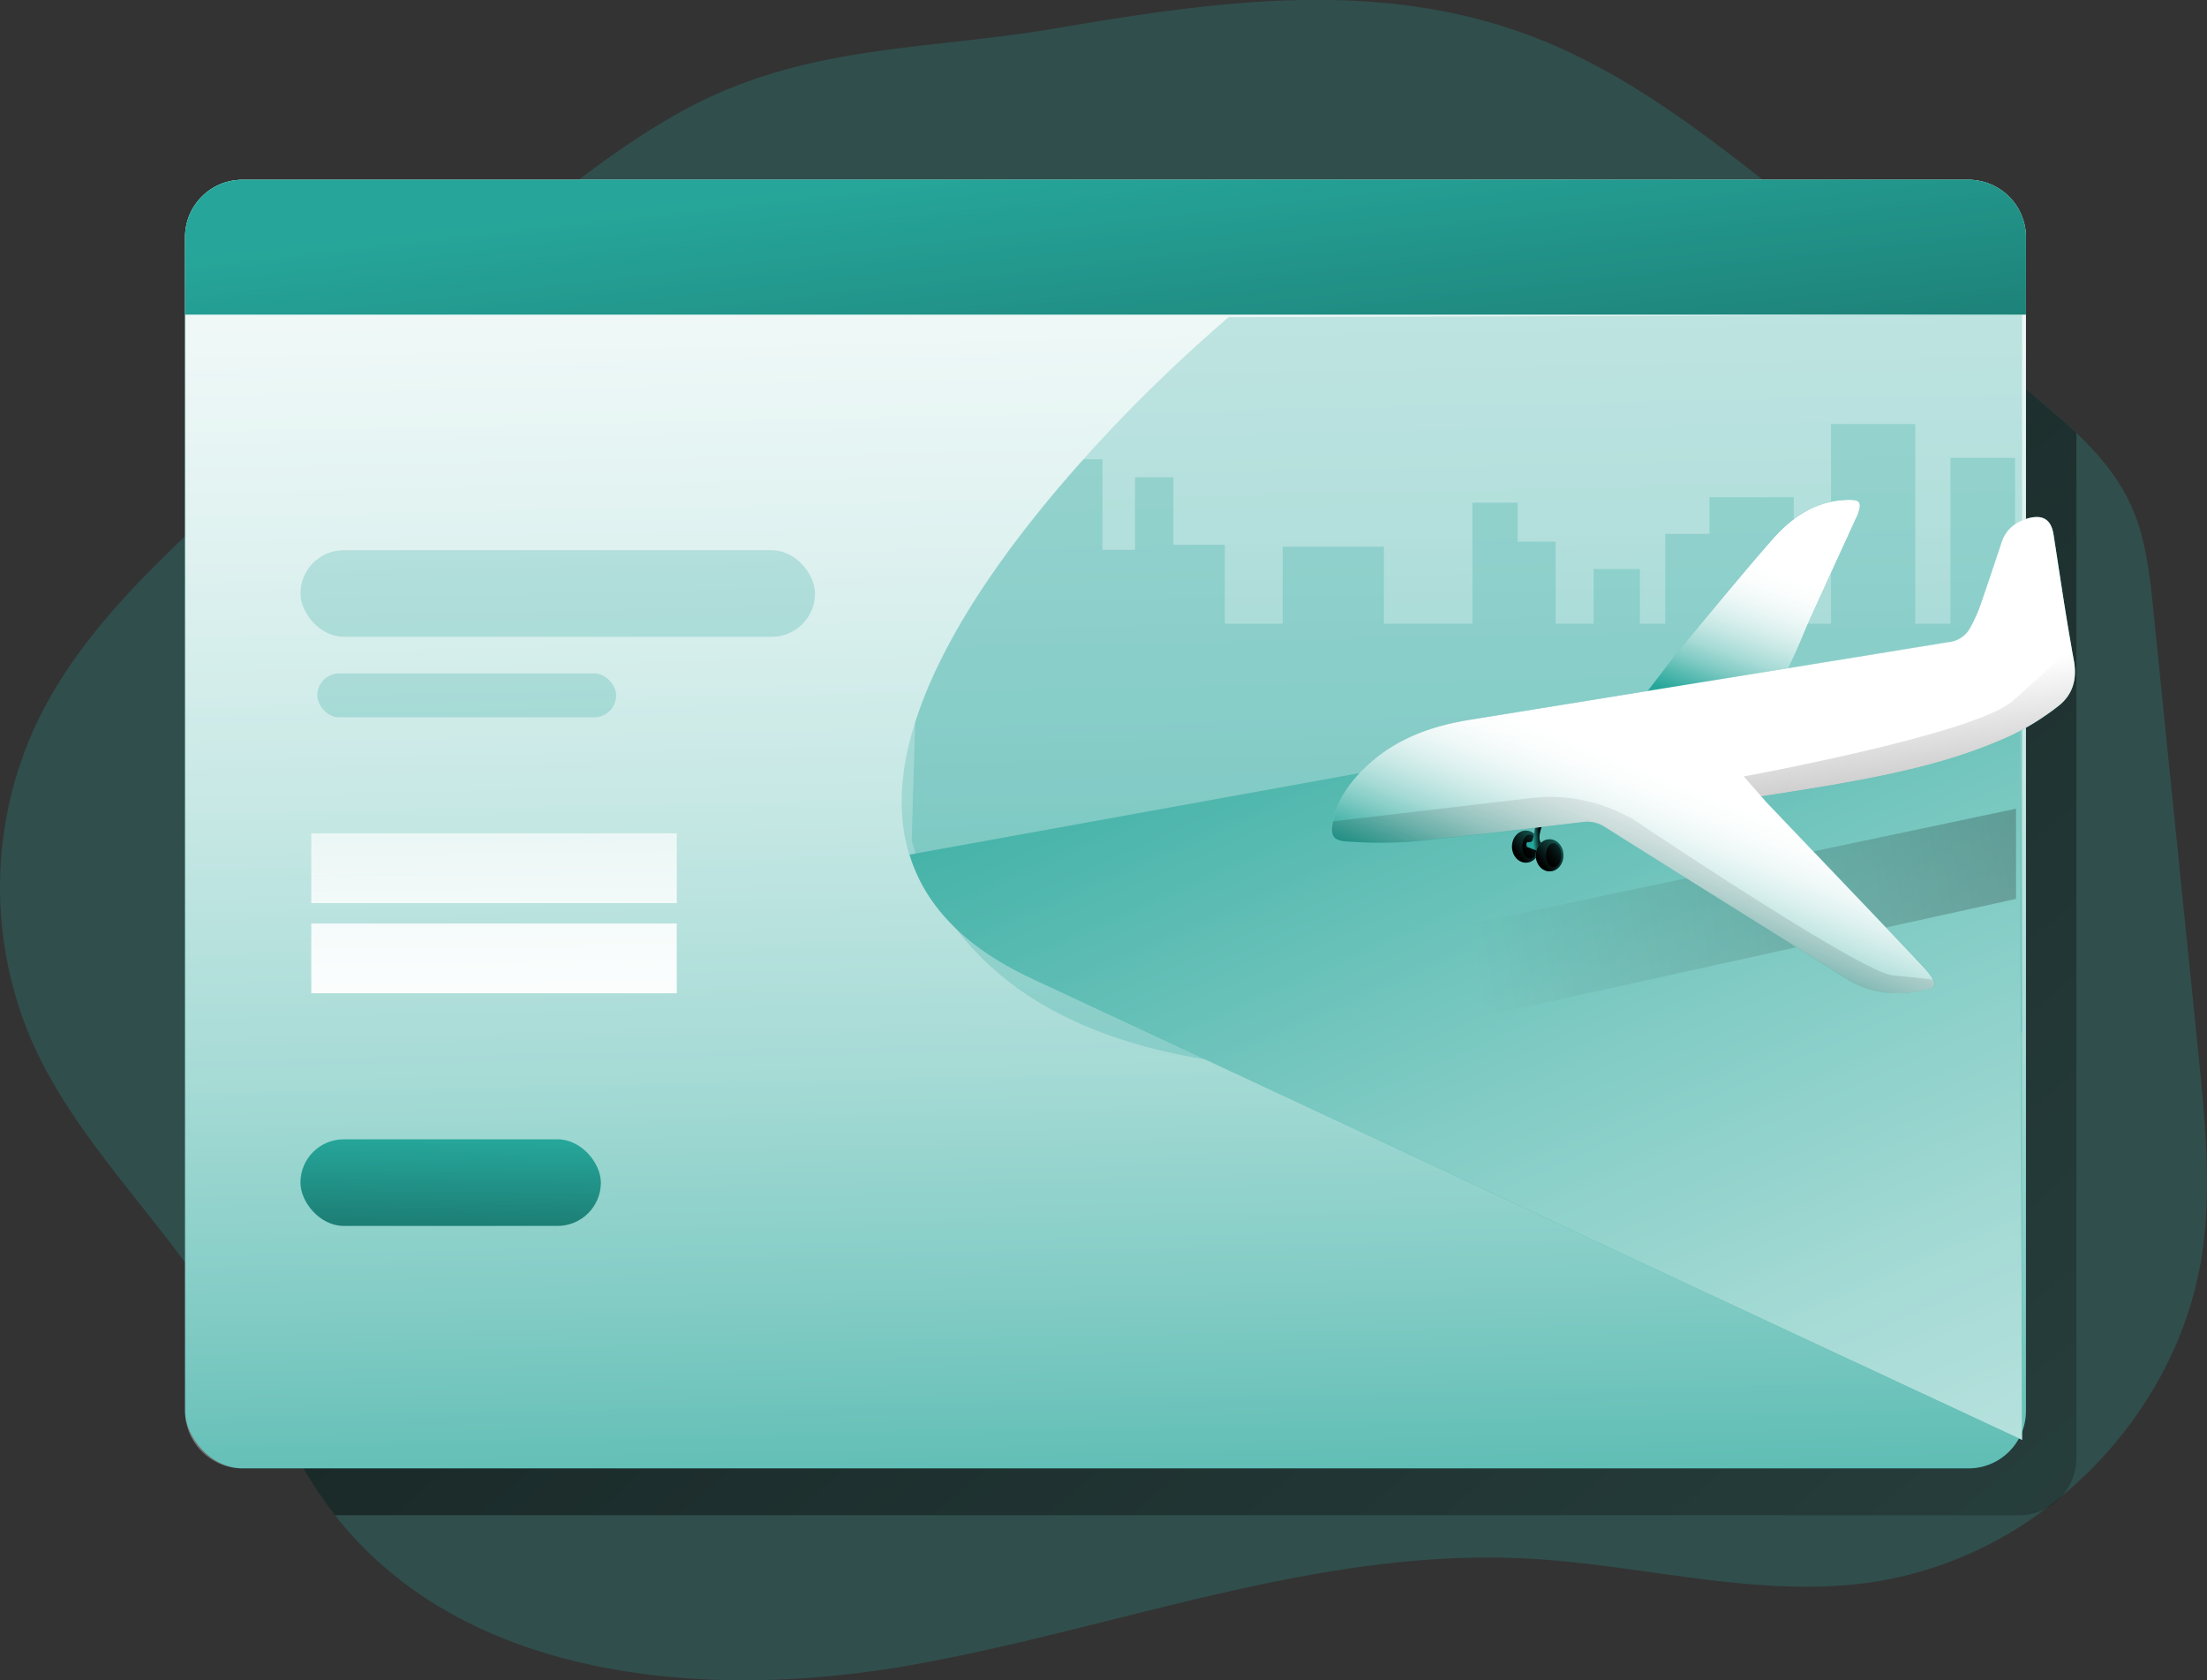 <svg xmlns="http://www.w3.org/2000/svg" xmlns:xlink="http://www.w3.org/1999/xlink" viewBox="0 0 565.15 430.27"><rect x="0" y="0" width="565.15" height="430.27" fill="#333333" stroke="none"/><linearGradient id="a" gradientUnits="userSpaceOnUse" x1="100.96" x2="99.57" y1="162.28" y2="95.4" fill="#000000"><stop offset="0" stop-color="#fff" stop-opacity="0" fill="#000000"/><stop offset=".13" stop-color="#fff" stop-opacity=".23" fill="#000000"/><stop offset=".23" stop-color="#fff" stop-opacity=".41" fill="#000000"/><stop offset=".35" stop-color="#fff" stop-opacity=".59" fill="#000000"/><stop offset=".48" stop-color="#fff" stop-opacity=".74" fill="#000000"/><stop offset=".6" stop-color="#fff" stop-opacity=".85" fill="#000000"/><stop offset=".72" stop-color="#fff" stop-opacity=".93" fill="#000000"/><stop offset=".84" stop-color="#fff" stop-opacity=".98" fill="#000000"/><stop offset=".95" stop-color="#fff" fill="#000000"/></linearGradient><linearGradient id="b" gradientUnits="userSpaceOnUse" x1="638.59" x2="-187.08" y1="668.5" y2="-295.71" fill="#000000"><stop offset="0" stop-color="#010101" stop-opacity="0" fill="#000000"/><stop offset=".95" stop-color="#010101" fill="#000000"/></linearGradient><linearGradient id="c" x1="291.6" x2="280.52" xlink:href="#a" y1="496.27" y2="-35.67" fill="#000000"/><linearGradient id="d" x1="283" x2="319.94" xlink:href="#b" y1="77.35" y2="406.14" fill="#000000"/><linearGradient id="e" x1="115.57" x2="114.03" xlink:href="#b" y1="291.83" y2="388.81" fill="#000000"/><linearGradient id="f" x1="339.06" x2="646.61" xlink:href="#a" y1="141.94" y2="840.16" fill="#000000"/><linearGradient id="g" x1="377.18" x2="1048.62" xlink:href="#b" y1="246.37" y2="130" fill="#000000"/><linearGradient id="h" x1="125.83" x2="127.21" xlink:href="#a" y1="168.66" y2="279.03" fill="#000000"/><linearGradient id="i" x1="125.54" x2="126.92" xlink:href="#a" y1="168.66" y2="279.03" fill="#000000"/><linearGradient id="j" x1="398.71" x2="387.9" xlink:href="#b" y1="210.72" y2="218.95" fill="#000000"/><linearGradient id="k" x1="396.94" x2="389.93" xlink:href="#b" y1="212.85" y2="218.18" fill="#000000"/><linearGradient id="l" x1="395.87" x2="397.92" xlink:href="#b" y1="253.16" y2="252.97" fill="#000000"/><linearGradient id="m" x1="442.16" x2="455.62" xlink:href="#a" y1="218.58" y2="181.11" fill="#000000"/><linearGradient id="n" x1="418.96" x2="436.91" xlink:href="#a" y1="281.96" y2="236.69" fill="#000000"/><linearGradient id="o" x1="439.94" x2="281.5" xlink:href="#b" y1="218.27" y2="660.03" fill="#000000"/><linearGradient id="p" x1="490.66" x2="511.15" xlink:href="#b" y1="211.97" y2="346.61" fill="#000000"/><linearGradient id="q" x1="404.79" x2="393.98" xlink:href="#b" y1="212.95" y2="221.17" fill="#000000"/><linearGradient id="r" x1="403.01" x2="396.01" xlink:href="#b" y1="215.07" y2="220.41" fill="#000000"/><path d="m567.12 359.74c-3.81 23.91-17.19 45.75-35.82 61.2-1.3 1.06-2.59 2.06-3.91 3.06 0 0-.06 0-.09.06a98.08 98.08 0 0 1 -44.12 18.83c-29.46 4.4-59.14-4.46-88.86-6-53.27-2.79-104.61 17.78-157.09 27.19s-114.23 4.13-147.51-37.56c-.2-.23-.36-.46-.56-.72-10.53-13.48-17.16-29.52-25.49-44.55q-2.16-3.93-4.46-7.7c-14.76-23.92-36.44-43.5-47.73-69.22a99.12 99.12 0 0 1 1.12-81.08c10.63-22.51 29.32-40 47.56-56.95 1.18-1.08 2.33-2.16 3.51-3.25q23.47-21.8 47-43.59c8.62-8 17.25-16 26.21-23.62 11.87-10.2 24.2-19.71 37.65-27.62 32.78-19.35 63.94-17.15 99.53-23.22 41.14-7 83.26-13.09 123.27 2.76 23.36 9.22 43.4 25 63.08 40.51l9.59 7.57c18 14.21 36 28.44 53.7 42.94 3.87 3.18 7.77 6.43 11.41 9.91 5.64 5.38 10.66 11.31 13.88 18.37 3.87 8.43 4.85 17.84 5.8 27.06q5.76 57 11.58 114c1.7 17.17 3.44 34.56.75 51.62z" fill="#26a69a" opacity=".24" transform="translate(-3.36 -37.8)"/><path d="m136.89 95.84c-9 7.61-17.59 15.65-26.21 23.62q-23.48 21.8-47 43.59v-52.51a14.67 14.67 0 0 1 14.7-14.7z" fill="url(#a)" transform="translate(-3.36 -37.8)"/><path d="m535.07 148.69v262.41a14.65 14.65 0 0 1 -3.77 9.84 15.24 15.24 0 0 1 -3.91 3.09s-.06 0-.09.06a14.83 14.83 0 0 1 -6.92 1.71h-431.22c-10.53-13.48-17.16-29.52-25.49-44.55v-218.2q23.47-21.8 47-43.59c8.62-8 17.25-16 26.21-23.62h333.12c18 14.21 36 28.44 53.7 42.94 3.83 3.22 7.73 6.43 11.37 9.91z" fill="url(#b)" transform="translate(-3.36 -37.8)"/><rect fill="#26a69a" height="329.98" rx="14.69" width="471.4" x="47.38" y="46.02"/><path d="m522.15 98.53v300.57a14.7 14.7 0 0 1 -14.7 14.69h-442a14.67 14.67 0 0 1 -14.7-14.69v-300.57a14.67 14.67 0 0 1 14.69-14.69h442a14.7 14.7 0 0 1 14.71 14.69z" fill="url(#c)" transform="translate(-3.36 -37.8)"/><path d="m522.15 98.53v19.82h-471.4v-19.82a14.67 14.67 0 0 1 14.69-14.69h442a14.7 14.7 0 0 1 14.71 14.69z" fill="#26a69a" opacity=".24" transform="translate(-3.36 -37.8)"/><path d="m522.15 98.53v19.82h-471.4v-19.82a14.67 14.67 0 0 1 14.69-14.69h442a14.7 14.7 0 0 1 14.71 14.69z" fill="#26a69a" transform="translate(-3.36 -37.8)"/><path d="m522.15 98.53v19.82h-471.4v-19.82a14.67 14.67 0 0 1 14.69-14.69h442a14.7 14.7 0 0 1 14.71 14.69z" fill="url(#d)" transform="translate(-3.36 -37.8)"/><rect fill="#26a69a" height="22.17" opacity=".24" rx="11.08" width="131.76" x="76.94" y="140.89"/><rect fill="#26a69a" height="22.17" rx="11.08" width="76.92" x="76.94" y="291.74"/><rect fill="url(#e)" height="22.17" rx="11.08" width="76.92" x="76.94" y="291.74"/><rect fill="#26a69a" height="11.25" opacity=".24" rx="5.62" width="76.53" x="81.25" y="172.44"/><path d="m521.16 118.35v288.16h-.1s0 0-.06 0a2.63 2.63 0 0 0 -.43-.23c-1.08-.5-3.57-1.64-7.28-3.38-.43-.2-.85-.4-1.31-.59l-2.23-1.05c-.53-.23-1.05-.49-1.58-.72-4.43-2.07-9.87-4.6-16.1-7.52-1.91-.88-3.87-1.8-5.94-2.78l-71.25-33.24c-1.44-.65-2.85-1.34-4.29-2-2.23-1.05-4.5-2.1-6.76-3.15-2.07-1-4.17-1.93-6.27-2.92q-8.31-3.88-16.59-7.74c-1.71-.78-3.45-1.57-5.15-2.39-2.89-1.35-5.74-2.69-8.6-4-1-.5-2.06-1-3.11-1.45l-2.92-1.35c-1.87-.86-3.71-1.71-5.55-2.6-8.26-3.83-16.3-7.57-23.91-11.15-1.71-.75-3.38-1.54-5.05-2.33-5-2.33-9.84-4.59-14.4-6.72-2.27-1.05-4.43-2.07-6.56-3.05l-3.72-1.72-2.26-1.05-2.23-1.05-3.51-1.64c-3.21-1.51-6.2-2.88-9-4.16-.82-.4-1.61-.76-2.37-1.12-2.42-1.15-4.62-2.16-6.56-3.08-.65-.26-1.24-.56-1.83-.82-2.66-1.25-4.73-2.2-6.07-2.82a8.43 8.43 0 0 0 -.79-.4c-1.11-.52-2.2-1.05-3.25-1.6-1.9-1-3.7-2-5.38-3-.75-.46-1.5-.95-2.23-1.45a1.64 1.64 0 0 1 -.42-.26c-.63-.42-1.25-.88-1.87-1.34a35.61 35.61 0 0 1 -2.86-2.2c-.62-.53-1.24-1.05-1.83-1.58 0 0-.07 0-.1-.09-.62-.56-1.25-1.15-1.84-1.74 0 0 0 0-.06-.07-.73-.69-1.38-1.41-2-2.1s-1.28-1.44-1.83-2.16-1.15-1.48-1.68-2.23-1.05-1.51-1.51-2.27-.91-1.54-1.31-2.32a41.82 41.82 0 0 1 -3-7.22c-3.22-10.53-2.27-22 1.44-33.75a5.1 5.1 0 0 1 .2-.63c7.54-23.42 25.78-47.72 42.93-66.88a405.84 405.84 0 0 1 37.22-36.4z" fill="#26a69a" opacity=".24" transform="translate(-3.36 -37.8)"/><path d="m521.16 173v129.2a.93.93 0 0 1 -.33 0c-.32.06-.65.09-1 .13-16.27 1.31-32.44-3.81-48.74-3.61-12.57.1-24.83 3.35-37.14 5.94a364 364 0 0 1 -99.22 6.95c-7.48-.52-15-1.28-22.47-2.49-15.49-2.53-30.58-7-43.86-15.26a76.38 76.38 0 0 1 -20.71-18.86s0 0-.06-.07c-.89-1.18-1.74-2.36-2.53-3.57a62.29 62.29 0 0 1 -7.28-15c-.36-1.08-.69-2.16-1-3.28l.89-30.17a5.1 5.1 0 0 1 .2-.63c7.54-23.42 25.78-47.72 42.93-66.88h4.83v23.2h8.33v-18.6h9.84v17.29h13.16v20.21h14.83v-19.72h25.91v19.72h22.67v-31h11.59v10h9.71v21h9.71v-14h11.87v14h6.5v-23h11.32v-9.38h21.58v32.38h9.54v-51.11h21.59v51.11h9v-42.45h16.56v18z" fill="#26a69a" opacity=".24" transform="translate(-3.36 -37.8)"/><path d="m521.16 406.51s-235.71-109.79-253.69-118.22-27.42-19.29-31.19-31.65l284.26-51.47z" fill="#26a69a" transform="translate(-3.36 -37.8)"/><path d="m521.16 406.51s-235.71-109.79-253.69-118.22-27.42-19.29-31.19-31.65l284.26-51.47z" fill="url(#f)" transform="translate(-3.36 -37.8)"/><path d="m327.84 246.8 188.41-39.72v23.09l-155.16 34.17z" fill="url(#g)"/><path d="m79.71 213.39h93.59v17.86h-93.59z" fill="url(#h)"/><path d="m79.71 236.48h93.59v17.86h-93.59z" fill="url(#i)"/><ellipse cx="390.72" cy="216.79" fill="#26a69a" rx="3.55" ry="4.11"/><ellipse cx="390.73" cy="216.79" fill="url(#j)" rx="3.55" ry="4.11"/><ellipse cx="391.76" cy="216.78" fill="url(#k)" rx="1.97" ry="3.09"/><g transform="translate(-3.36 -37.8)"><path d="m398.35 249s-1.68 3.62-.11 5a14.62 14.62 0 0 0 2.27 1.72l-.69 1-5.42-2.05s-.44-.81.11-1.25c0 0 .88.19 1.25-.36a20.07 20.07 0 0 0 .73-3.84z" fill="#26a69a"/><path d="m398.35 249s-1.68 3.62-.11 5a14.62 14.62 0 0 0 2.27 1.72l-.69 1-5.42-2.05s-.44-.81.11-1.25c0 0 .88.19 1.25-.36a20.07 20.07 0 0 0 .73-3.84z" fill="url(#l)"/><path d="m423.31 217.34c7.92-1.17 18.13-3.14 25.58-4.24 2.26-.33 7.61-.6 9.88-.77 1.71-.12 6.57-12.64 7.27-14.19 4.16-9.26 8.41-18.48 12.63-27.71.13-.28.29-.56.4-.85 1.2-3.36.54-3.92-3-3.78-8.07.33-14 4.58-19 10.28-8 9.13-15.64 18.52-23.44 27.8-.07.17-9.97 12.86-10.32 13.46z" fill="#26a69a"/><path d="m423.31 217.34c7.92-1.17 18.13-3.14 25.58-4.24 2.26-.33 7.61-.6 9.88-.77 1.71-.12 6.57-12.64 7.27-14.19 4.16-9.26 8.41-18.48 12.63-27.71.13-.28.29-.56.4-.85 1.2-3.36.54-3.92-3-3.78-8.07.33-14 4.58-19 10.28-8 9.13-15.64 18.52-23.44 27.8-.07.17-9.97 12.86-10.32 13.46z" fill="url(#m)"/><path d="m454.37 241.75c6.32-1 12.22-1.88 18.08-2.91 15.53-2.72 31-5.93 45.42-12.48a67.18 67.18 0 0 0 12.24-7.5c3.84-2.87 5.24-6.84 4.3-11.9-2-10.67-3.49-21.43-5.17-32.15-.61-3.89-2.7-5.3-6.49-4.25-3.22.9-5.67 2.72-6.79 6-1.83 5.37-3.58 10.77-5.46 16.11a41 41 0 0 1 -2.5 5.83 7.33 7.33 0 0 1 -5.64 3.79q-61.26 9.89-122.52 19.84c-10.36 1.67-19.81 5.18-27.35 12.76-3.71 3.73-6.69 8-7.74 13.27-.73 3.69 0 4.94 3.76 5.13a112.32 112.32 0 0 0 16.51 0c14.56-1.42 29.08-3.22 43.61-5a8 8 0 0 1 5.71 1.26c20.62 13 41.32 25.92 61.95 38.92 6.69 4.22 13.79 4.34 21.17 2.57 1.31-.31 1.71-1.2 1-2.29a20.8 20.8 0 0 0 -2.69-3.56q-19.77-20.69-39.54-41.36c-.54-.56-1.04-1.16-1.86-2.08z" fill="#26a69a"/><path d="m530.09 218.86a64.92 64.92 0 0 1 -12.22 7.49c-14.47 6.57-29.9 9.77-45.41 12.47-5.86 1-11.76 1.92-18.08 2.91.83.92 1.33 1.54 1.87 2.08 13.18 13.81 26.36 27.57 39.5 41.42a20.25 20.25 0 0 1 2.7 3.53c.67 1.08.25 2-1 2.29-7.36 1.79-14.47 1.66-21.16-2.58-20.63-13-41.33-25.86-62-38.92a8.19 8.19 0 0 0 -5.7-1.25c-14.55 1.75-29.06 3.54-43.61 4.95a109.61 109.61 0 0 1 -16.51 0c-3.78-.2-4.49-1.45-3.78-5.11 1.08-5.32 4-9.56 7.73-13.27 7.57-7.6 17-11.1 27.36-12.76q61.31-9.92 122.54-19.88a7.11 7.11 0 0 0 5.61-3.78 38.63 38.63 0 0 0 2.58-5.82c1.87-5.37 3.62-10.73 5.45-16.13 1.12-3.25 3.57-5.08 6.77-6 3.83-1 5.91.37 6.49 4.24 1.5 9.52 2.87 19.08 4.57 28.61.17 1.2.42 2.37.63 3.57.91 5.08-.42 9.08-4.33 11.94z" fill="url(#n)"/><path d="m497.41 291.05c-7.36 1.79-14.47 1.66-21.16-2.58-20.63-13-41.33-25.86-62-38.92a8.19 8.19 0 0 0 -5.7-1.25c-14.55 1.75-29.06 3.54-43.61 4.95a109.61 109.61 0 0 1 -16.51 0c-3.78-.2-4.49-1.45-3.78-5.11l50.94-6a41.34 41.34 0 0 1 22.88 3.89l2.81 1.36s58.54 39.42 66.74 40.17 10.39 1.12 10.39 1.12c.71 1.16.29 2.08-1 2.37z" fill="url(#o)"/><path d="m530.09 218.86a64.92 64.92 0 0 1 -12.22 7.49c-14.47 6.57-29.9 9.77-45.41 12.47-5.86 1-11.76 1.92-18.08 2.91l-4.5-5.11s59.12-10.81 68.82-19.29c8.82-7.74 14.22-13.06 15.09-13.93.17 1.2.42 2.37.63 3.57.91 5.03-.42 9.03-4.33 11.89z" fill="url(#p)"/></g><ellipse cx="396.8" cy="219.02" fill="#26a69a" rx="3.55" ry="4.11"/><ellipse cx="396.81" cy="219.02" fill="url(#q)" rx="3.55" ry="4.11"/><ellipse cx="397.84" cy="219.01" fill="url(#r)" rx="1.97" ry="3.09"/></svg>